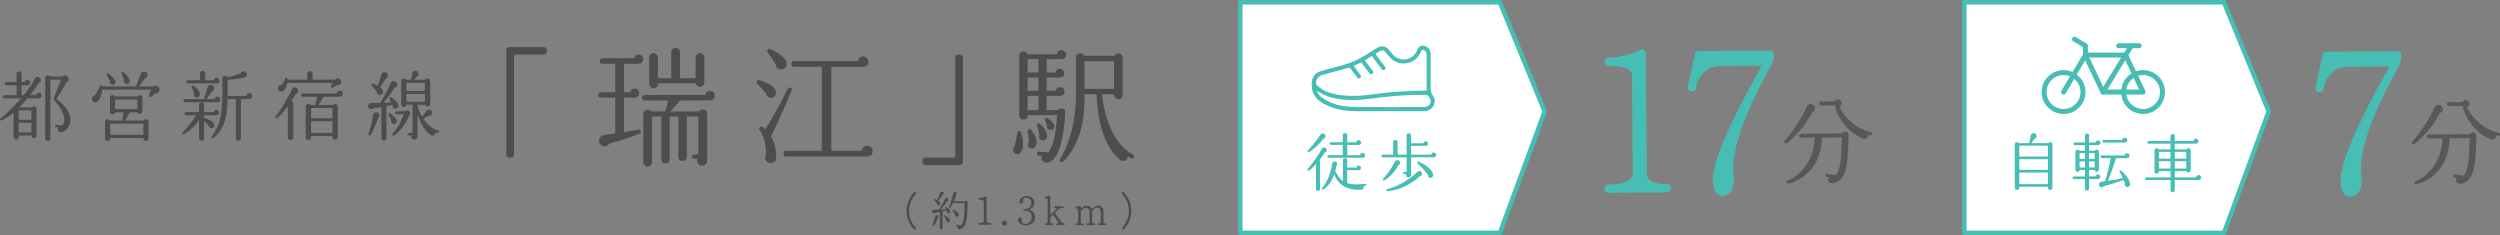 <?xml version="1.0" encoding="UTF-8"?>
<svg id="_レイヤー_2" data-name="レイヤー 2" xmlns="http://www.w3.org/2000/svg" width="685.36" height="64.45" viewBox="0 0 685.36 64.45">
  <rect x="0" y="0" width="685.36" height="64.45" fill="#808080" stroke="none"/>
  <defs>
    <style>
      .cls-1 {
        fill: #fff;
        stroke-width: 1.24px;
      }

      .cls-1, .cls-2 {
        stroke: #46beb4;
        stroke-linecap: round;
        stroke-linejoin: round;
      }

      .cls-2 {
        fill: none;
        stroke-width: 1.36px;
      }

      .cls-3 {
        fill: #46beb4;
      }

      .cls-3, .cls-4, .cls-5 {
        stroke-width: 0px;
      }

      .cls-4 {
        fill: #4d4d4d;
      }

      .cls-5 {
        fill: #595757;
      }
    </style>
  </defs>
  <g id="shitaji">
    <polygon class="cls-1" points="340.01 .62 411.19 .62 423.47 30.55 411.19 63.83 340.01 63.83 340.01 .62"/>
    <polygon class="cls-1" points="538.51 .62 609.68 .62 621.96 30.55 609.68 63.83 538.51 63.83 538.51 .62"/>
    <g>
      <path class="cls-4" d="m11.4,26.18c0,.22-.08.41-.23.55s-.33.22-.54.22h-3.05c-.74.89-1.5,1.71-2.28,2.47h3.47c.14-.18.32-.27.54-.27.2,0,.36.07.5.21.14.14.21.31.21.5v7.3c0,.2-.07.36-.21.5-.14.14-.31.21-.5.21s-.36-.07-.5-.21c-.14-.14-.21-.31-.21-.5v-.02h-3.49v.42c0,.2-.07.36-.21.5-.14.14-.3.21-.48.21-.2,0-.36-.07-.5-.21-.14-.14-.21-.31-.21-.5v-6.71c-1.27,1.05-2.33,1.77-3.2,2.17-.17.07-.3.03-.4-.1-.15-.17-.14-.32.04-.46,1.83-1.45,3.7-3.28,5.62-5.5H1.17c-.29,0-.44-.15-.44-.44s.15-.44.44-.44h3.37v-2.7H1.76c-.29,0-.44-.15-.44-.44s.15-.44.44-.44h2.78v-2.26c0-.2.07-.36.2-.49.13-.13.3-.2.49-.2s.36.07.49.2c.13.13.2.3.2.49v2.26h.88c.07-.38.31-.56.71-.56.2,0,.37.07.51.21.15.14.22.31.22.5,0,.21-.07.38-.22.52-.15.14-.32.21-.51.21h-1.59v2.7h.59c1.34-1.64,2.35-3.14,3.03-4.48.18-.36.45-.54.79-.54.24,0,.44.09.61.26.17.17.25.38.25.62,0,.42-.2.69-.59.82-.72,1.17-1.5,2.28-2.32,3.32h1.59c.06-.43.31-.65.75-.65.21,0,.39.07.54.22.15.15.23.32.23.53Zm-2.8,6.65v-2.59h-3.49v2.59h3.49Zm0,3.47v-2.64h-3.49v2.64h3.49Zm10.48-2.22c-.2.63-.53,1.14-1,1.54s-.93.6-1.38.62h-.08c-.53-.04-.79-.33-.79-.88,0-.14.04-.28.1-.42l-.5-.04c-.24-.01-.34-.13-.31-.36.01-.22.14-.33.38-.31l1.48.15c.43-.24.65-.73.65-1.48,0-1.52-.91-3.31-2.72-5.37-.06-.06-.09-.12-.1-.19-.12-.1-.16-.23-.1-.4.68-1.64,1.37-3.35,2.05-5.1h-2.95v16.14c0,.2-.07.36-.21.5-.14.14-.31.21-.5.21s-.36-.07-.5-.21c-.14-.14-.21-.31-.21-.5v-16.6c0-.2.07-.36.21-.5.14-.14.31-.21.5-.21.25,0,.45.1.59.31h3.45c.2-.21.44-.31.73-.31.26,0,.49.09.67.28.18.19.27.41.27.66,0,.43-.18.72-.54.86l-.04.02c-.93,1.77-1.86,3.3-2.78,4.6,2.57,1.98,3.85,3.93,3.85,5.86,0,.4-.06.79-.19,1.15Z"/>
      <path class="cls-4" d="m43.74,24.55c0,.32-.11.59-.33.79-.22.21-.5.31-.82.29-.38.28-.77.59-1.19.94-.11.08-.23.1-.36.04-.2-.08-.25-.23-.17-.44.12-.53.31-1.06.54-1.59h-13.41c-.15,1.62-.59,2.71-1.3,3.28-.17.14-.36.21-.58.21-.25,0-.47-.09-.65-.27-.18-.18-.27-.4-.27-.67,0-.46.22-.76.67-.9.64-.79,1.14-1.67,1.51-2.64.04-.14.14-.22.29-.23.22-.01.34.09.36.31v.02h9.24v-.02l1.38-3.49c.15-.38.44-.56.86-.56.26,0,.49.09.67.28.18.19.27.41.27.66,0,.5-.24.81-.73.92-.43.66-.97,1.39-1.61,2.22h3.89c.18-.15.4-.23.67-.23.29,0,.54.1.75.31.21.21.31.46.31.75Zm-3.01,13.36c0,.2-.07.36-.21.5-.14.14-.31.21-.5.21s-.36-.07-.5-.21c-.14-.14-.21-.31-.21-.5v-.08h-9.12v.13c0,.2-.07.36-.2.5-.13.14-.3.21-.49.21s-.36-.07-.5-.21c-.14-.14-.21-.31-.21-.5v-4.58c0-.2.07-.36.21-.5.14-.14.31-.21.5-.21.28,0,.48.13.61.38h3.43v-.02c.06-.38.16-1.12.31-2.22h-2.34c-.08.36-.31.54-.67.54-.46,0-.69-.23-.69-.69v-3.89c0-.46.23-.69.69-.69.26,0,.46.12.59.36h6.32c.14-.24.34-.36.61-.36.45,0,.67.23.67.69v3.76c0,.2-.07.36-.2.49-.13.13-.29.2-.47.2-.31,0-.52-.14-.65-.42h-2.2c-.33.68-.74,1.43-1.21,2.24h5.12c.12-.25.33-.38.61-.38.2,0,.36.07.5.21.14.14.21.31.21.5v4.54Zm-9.05-15.5c0,.22-.08.42-.23.58-.15.16-.34.24-.56.24-.24,0-.43-.08-.59-.24-.15-.16-.23-.35-.23-.58,0-.08.01-.17.04-.27-.17-.4-.45-.9-.84-1.48-.08-.13-.08-.25,0-.38.11-.18.26-.22.46-.1.77.5,1.39,1.12,1.86,1.84.06.13.08.26.08.4Zm7.63,14.53v-3.03h-9.12v3.03h9.12Zm-1.65-7.03v-2.63h-6.13v2.63h6.13Zm-2.03-7.67c0,.22-.08.41-.24.58-.16.16-.35.24-.58.24s-.42-.08-.58-.24c-.16-.16-.24-.35-.24-.58,0-.1.01-.19.04-.27-.14-.46-.38-1.07-.71-1.82-.06-.11-.04-.22.04-.33.13-.18.28-.21.46-.08.17.13.4.35.71.67.47.52.81,1.01,1,1.48.06.14.08.26.08.36Z"/>
      <path class="cls-4" d="m60.04,30.86c0,.42-.2.66-.61.71l-.13.02h-3.37v.86c.07-.04.15-.06.25-.04.38.08.78.23,1.21.44.74.35,1.16.75,1.28,1.21l.06.17c.03.21-.02.4-.15.59-.12.18-.29.29-.5.31-.21.04-.4,0-.58-.13-.18-.13-.29-.29-.31-.5v-.06c-.33-.4-.75-.87-1.25-1.4v4.83c0,.45-.23.67-.69.67s-.67-.22-.67-.67v-5c-1.12,1.66-2.45,2.94-4.02,3.85l-.06.02c-.15.13-.3.11-.44-.04-.08-.08-.11-.19-.08-.31.01-.06.05-.1.1-.15,1.23-1.16,2.45-2.7,3.68-4.64h-2.72c-.29,0-.44-.15-.44-.44s.15-.44.44-.44h3.53v-1.9c0-.45.22-.67.67-.67s.69.22.69.67v1.9h2.66c.08-.39.32-.59.71-.59.2,0,.37.07.51.21.15.14.22.31.22.52Zm.36-3.6c0,.46-.24.72-.73.77h-8.93c-.29,0-.44-.15-.44-.44s.15-.44.44-.44h5.27c-.06-.1-.06-.2-.02-.29.46-1.41.77-2.38.92-2.91.11-.45.4-.67.88-.67.25,0,.47.09.65.27.18.18.27.4.27.65,0,.43-.2.73-.61.88-.38.57-.88,1.26-1.51,2.07h2.28c.06-.45.31-.67.75-.67.22,0,.41.08.55.23.15.15.22.33.22.54Zm-9.87,9.45l-.02.02.02-.02Zm9.62-14.6c0,.46-.23.71-.69.75h-7.95c-.29,0-.44-.14-.44-.42,0-.29.15-.44.44-.44h3.33v-1.86c0-.21.07-.38.2-.51.13-.13.3-.2.51-.2.19,0,.36.07.49.2.13.13.2.3.2.51v1.86h2.38c.07-.45.33-.67.77-.67.21,0,.39.08.53.23.15.15.22.33.22.54Zm-5.35,3.7l-.02.27c-.04.22-.15.4-.33.52-.18.13-.38.17-.61.13-.22-.03-.4-.14-.52-.32-.12-.19-.17-.39-.12-.62,0-.07.02-.13.06-.19-.17-.49-.4-1.05-.71-1.67-.06-.11-.06-.22,0-.31.12-.2.29-.24.48-.13,1.07.66,1.67,1.43,1.78,2.32Zm14.37.56c0,.21-.08.39-.24.55-.16.16-.35.24-.58.24h-2.3v10.73c0,.2-.07.36-.21.5-.14.14-.31.21-.5.21s-.36-.07-.5-.21c-.14-.14-.21-.31-.21-.5v-10.73h-2.22c-.06,2.48-.32,4.5-.79,6.04-.61,1.99-1.65,3.54-3.1,4.64-.12.1-.26.1-.4,0-.18-.14-.2-.29-.06-.46,1.34-1.83,2.19-3.83,2.55-6,.24-1.35.36-3.92.36-7.72v-2.17c.06-.5.31-.75.77-.75.33,0,.57.15.71.46,1.39-.39,2.56-.74,3.49-1.05l.06-.15c.17-.32.43-.48.79-.48.25,0,.47.09.65.26.18.17.27.39.27.64,0,.15-.04.29-.1.42-.18.29-.57.48-1.15.56l-4.08.52v.02l.04,4.35h5.12c.01-.21.1-.39.25-.53s.33-.22.54-.22c.22,0,.42.08.58.24.16.16.24.35.24.58Z"/>
      <path class="cls-4" d="m81.75,24.84c0,.46-.21.75-.63.86-.36.67-.77,1.35-1.21,2.03.32.13.48.36.48.69v9.22c0,.21-.07.39-.22.53-.15.15-.32.22-.53.22-.2,0-.37-.07-.51-.22-.15-.15-.22-.32-.22-.53v-8.49c-1.05,1.38-1.99,2.45-2.82,3.2-.14.13-.28.13-.42.02-.18-.13-.21-.28-.08-.46,1.59-2.15,3.07-4.61,4.43-7.38.14-.39.42-.59.84-.59.25,0,.46.09.64.26.17.17.26.39.26.64Zm11.77-2.38c0,.45-.2.75-.61.9-.18.07-.37.08-.56.04-.4.24-.8.45-1.19.65-.11.06-.22.05-.33-.02-.18-.13-.21-.29-.08-.48.17-.26.34-.54.52-.82h-12.51c-.04.45-.17.89-.4,1.34-.28.59-.61.91-.98.98-.1.04-.2.06-.31.06-.25,0-.46-.09-.64-.26-.17-.17-.26-.39-.26-.64s.09-.46.27-.64c.18-.17.4-.26.65-.26.47-.45.83-1.01,1.07-1.69.04-.15.14-.23.29-.23.24-.01.36.09.36.31v.15h5.42v-1.61c0-.21.07-.39.21-.53.14-.15.31-.22.52-.22s.39.07.53.22c.15.15.22.32.22.53v1.61h6.13c.18-.24.42-.36.73-.36.26,0,.49.09.68.28.19.19.28.42.28.68Zm.46,3.22c0,.24-.08.44-.24.6-.16.16-.36.24-.6.24h-4.39c-.39.68-.88,1.43-1.46,2.24h4.02c.14-.18.33-.27.56-.27.21,0,.39.07.53.22.15.15.22.32.22.53v8.28c0,.21-.07.39-.22.53s-.32.22-.53.22c-.2,0-.37-.07-.51-.22s-.22-.32-.22-.53v-.21h-5.86v.33c0,.21-.07.39-.22.53-.15.15-.32.22-.51.22-.21,0-.39-.07-.53-.22-.15-.15-.22-.32-.22-.53v-8.41c0-.21.07-.39.22-.53.15-.15.32-.22.53-.22.22,0,.41.09.56.27h1.36c.12-.61.28-1.36.46-2.24h-3.95c-.29,0-.44-.15-.44-.44s.15-.44.44-.44h9.33c.01-.21.1-.39.26-.54.16-.15.35-.23.58-.23.24,0,.44.08.6.24.16.16.24.35.24.58Zm-2.84,6.73v-2.8h-5.86v2.8h5.86Zm0,4.04v-3.2h-5.86v3.2h5.86Z"/>
      <path class="cls-4" d="m109.17,29.21c-.1.4-.36.61-.77.61-.27,0-.48-.1-.64-.29-.16-.2-.21-.42-.16-.67l-.08-.15c-.08.06-.61.18-1.57.38v8.78c0,.18-.07.34-.2.48-.13.14-.3.21-.49.21s-.36-.07-.49-.21c-.13-.14-.2-.3-.2-.48v-8.53c-.72.13-1.45.24-2.17.33-.17.17-.37.25-.61.25s-.44-.08-.62-.25c-.17-.17-.26-.38-.26-.63,0-.2.07-.37.21-.52.17-.22.4-.33.69-.33.75.01,1.56.02,2.43.02,1-1.56,1.97-3.42,2.91-5.56.14-.33.44-.47.9-.42.26.04.48.16.64.37.16.2.23.44.2.7-.06.42-.29.68-.71.79-.82,1.2-1.85,2.57-3.07,4.1.77-.01,1.48-.04,2.13-.08-.17-.36-.31-.68-.44-.96-.04-.11-.04-.22.02-.31.11-.2.26-.24.46-.13,1.07.63,1.71,1.32,1.9,2.09.04.14.04.28,0,.42Zm-5.12,2.45c0,.33-.15.6-.44.79-.26.92-.67,1.94-1.21,3.05-.38.78-.63,1.28-.77,1.48-.1.14-.23.18-.4.13-.21-.07-.28-.21-.21-.42.6-1.74,1.01-3.46,1.23-5.14.04-.25.17-.45.38-.61.15-.11.33-.17.52-.17.25,0,.46.09.64.26.17.17.26.38.26.62Zm2.3-10.96c0,.43-.2.73-.61.88-.49.81-1.01,1.58-1.57,2.3.39.31.65.63.77.98.03.08.05.15.06.21.03.22-.03.43-.17.63-.14.2-.33.31-.56.33-.26.04-.5-.03-.7-.22s-.29-.42-.26-.7c-.35-.45-.82-1-1.4-1.67-.1-.08-.12-.19-.08-.31.07-.22.21-.3.42-.23.43.14.88.34,1.34.61.24-.68.54-1.66.92-2.93.06-.29.19-.51.4-.65.15-.1.33-.15.52-.15.25,0,.47.09.65.27.18.18.27.4.27.65Zm2.43,12.69c-.04.21-.15.38-.32.5-.17.13-.37.17-.58.13-.21-.04-.38-.15-.51-.32-.13-.17-.17-.37-.12-.58v-.02c-.18-.45-.43-.97-.75-1.57-.07-.11-.07-.22,0-.33.11-.2.26-.24.46-.13.32.18.68.47,1.07.86.46.46.7.82.73,1.09.03.14.03.27.02.38Zm3.7-2.26c0,.32-.13.56-.38.73-.92,2.19-2.26,3.95-4.01,5.27-.13.1-.27.08-.42-.05s-.15-.29,0-.47c.54-.66.96-1.21,1.25-1.65.74-1.14,1.32-2.36,1.76-3.64h-1.99c-.28,0-.42-.13-.42-.4,0-.28.14-.42.42-.42h2.36c.15-.15.34-.23.57-.23.24,0,.44.08.61.25.17.17.25.37.25.61Zm7.9,5.1c-.07.21-.22.28-.44.21-.18-.06-.38-.13-.59-.21.01.01.02.03.02.06.04.21,0,.4-.12.59-.13.18-.29.29-.5.31-.2.04-.4,0-.61-.15-1.51-.98-2.73-2.88-3.66-5.71v6.09c0,.24-.08.44-.25.61-.17.17-.37.25-.61.25s-.44-.08-.62-.25c-.17-.17-.26-.37-.26-.61,0-.11.02-.22.06-.31h-.69c-.22,0-.33-.11-.33-.33s.11-.33.33-.33h.98v-7.74h-1.69c-.06.4-.29.61-.71.61-.2,0-.36-.07-.49-.2-.13-.13-.2-.3-.2-.49v-6.36c0-.2.07-.36.2-.5.13-.14.3-.21.49-.21.25,0,.45.1.59.31h1.44v-.02c.01-.11.12-.66.31-1.65.04-.53.33-.79.86-.79.24,0,.44.08.61.25.17.17.25.37.25.61,0,.45-.21.73-.63.84-.15.21-.36.47-.61.77h3.1c.15-.22.36-.33.61-.33.19,0,.37.07.51.22s.22.32.22.51v6.21c0,.21-.07.38-.22.52-.15.14-.32.21-.51.21-.35,0-.58-.17-.69-.5h-2.05v.08c.13.89.54,1.96,1.23,3.2.33-.47.75-1.02,1.23-1.65.17-.2.38-.29.65-.29.24,0,.44.08.61.25.17.17.25.37.25.61s-.08.44-.25.61c-.17.17-.37.25-.61.25-.07,0-.13,0-.19-.02-.4.29-.84.57-1.32.84,1.07,1.62,2.43,2.69,4.06,3.22.22.07.3.22.23.44Zm-3.89-11.31v-2.22h-5.08v2.22h5.08Zm0,2.97v-2.13h-5.08v2.13h5.08Z"/>
      <path class="cls-4" d="m149.94,13.94c0,.69-.34,1.03-1.03,1.03h-8v27.23c0,.69-.36,1.03-1.07,1.03s-1.03-.34-1.03-1.03V13.94c0-.69.34-1.03,1.03-1.03h9.07c.69,0,1.03.34,1.03,1.03Z"/>
      <path class="cls-4" d="m176.31,16.25c0,.33-.12.62-.37.87-.25.25-.54.37-.87.37h-4.02v7.79h1.74c.12-.66.52-1,1.21-1,.33,0,.62.12.87.37.25.25.37.54.37.87,0,.36-.12.65-.37.89-.25.24-.54.36-.87.36h-2.95v9.46c1.45-.24,2.77-.46,3.98-.68.38-.07.59.08.64.46.07.31-.05.52-.36.64-2.44,1-5.19,1.9-8.25,2.7l-.04.04c-.26.47-.68.71-1.24.71-.45,0-.82-.15-1.12-.44-.3-.3-.44-.66-.44-1.08,0-.4.13-.75.39-1.05.26-.3.6-.47,1.01-.52.42-.05,1.43-.19,3.04-.43v-9.81h-3.88c-.5,0-.75-.25-.75-.75s.25-.75.75-.75h3.88v-7.79h-3.52c-.5,0-.75-.25-.75-.75s.25-.75.75-.75h8.71c.14-.66.54-1,1.21-1,.36,0,.65.12.89.36.24.24.36.53.36.89Zm19.66,9.99c0,.36-.12.66-.37.91-.25.25-.55.37-.91.37l-8.32.04c-.07.07-.92,1.07-2.56,2.99h7.82c.24-.38.58-.57,1.03-.57.33,0,.62.11.85.34.24.23.36.5.36.84v12.87c0,.38-.14.7-.41.98-.27.27-.6.41-.98.41s-.71-.14-.98-.41c-.27-.27-.41-.6-.41-.98,0-.19.02-.36.07-.5h-.89c-.38,0-.57-.2-.57-.6,0-.38.19-.57.57-.57h1.17v-10.42h-3.16v10.99c0,.78-.39,1.17-1.17,1.17s-1.14-.39-1.14-1.17v-10.99h-2.38v11.7c0,.76-.38,1.14-1.14,1.14s-1.14-.38-1.14-1.14v-11.7h-2.56v12.51c0,.33-.12.62-.36.85-.24.24-.51.36-.82.36-.33,0-.62-.12-.85-.36-.24-.24-.36-.52-.36-.85v-13.19c0-.31.12-.58.36-.82.24-.24.52-.36.85-.36.38,0,.69.15.92.46h3.84l.04-.04c.28-.9.56-1.88.82-2.95h-6.43c-.5,0-.75-.25-.75-.75s.25-.75.75-.75h16.6c.12-.76.56-1.14,1.32-1.14.36,0,.66.13.91.39.25.26.37.57.37.92Zm-2.88-3.66c0,.33-.12.62-.36.85-.24.24-.52.36-.85.36-.66,0-1.07-.32-1.21-.96h-10.31v.21c0,.33-.12.61-.36.84-.24.23-.51.34-.82.34-.33,0-.62-.11-.85-.34-.24-.22-.36-.5-.36-.84v-7.25c0-.33.12-.62.36-.85.24-.24.52-.36.85-.36.31,0,.58.12.82.36.24.24.36.52.36.85v5.65h3.66v-7.15c0-.33.12-.61.36-.84.24-.22.51-.34.82-.34.33,0,.62.11.85.34.24.23.36.5.36.84v7.15h4.27v-5.65c0-.33.12-.62.36-.85.24-.24.52-.36.85-.36s.62.12.85.36c.24.24.36.52.36.85v6.79Z"/>
      <path class="cls-4" d="m212.71,25.14c.02.09.04.2.04.32,0,.71-.37,1.15-1.1,1.32-.38.07-.74,0-1.07-.21-.33-.21-.52-.5-.57-.85l-.04-.11c-.64-.78-1.43-1.67-2.38-2.67-.14-.14-.19-.32-.14-.53.07-.36.3-.5.68-.43.62.12,1.32.37,2.1.75,1.28.62,2.08,1.33,2.42,2.13l.07.28Zm4.3-.32c-2.32,5.57-4.21,9.75-5.65,12.55.97,1.64,1.45,3.56,1.42,5.76,0,.97-.46,1.49-1.39,1.56-.43.05-.8-.07-1.12-.34-.32-.27-.49-.62-.51-1.05-.05-.36.04-.68.25-.96,0-2.73-.58-4.94-1.74-6.65-.19-.21-.21-.44-.07-.68.19-.33.45-.4.78-.21.19.09.46.31.82.64,1.49-2.28,3.55-5.98,6.19-11.13.19-.33.45-.41.78-.25.31.17.39.41.25.75Zm-1.32-7.39c.02.4-.1.76-.37,1.08s-.62.49-1.05.52c-.43.02-.81-.11-1.14-.39s-.5-.63-.5-1.03c-.5-.85-1.22-1.94-2.17-3.27-.14-.17-.18-.36-.11-.57.14-.36.39-.46.75-.32.57.21,1.24.57,2.03,1.07,1.26.76,2.05,1.52,2.38,2.28.12.24.18.45.18.64Zm23.54,23.96c0,.9-.45,1.4-1.35,1.49l-.14.04h-22.18c-.52,0-.78-.27-.78-.82s.26-.78.78-.78h9.74v-23h-7.54c-.55,0-.82-.26-.82-.78s.27-.82.82-.82h17.49c.09-.83.56-1.24,1.39-1.24.4,0,.74.14,1.01.43.27.28.41.62.41,1,0,.85-.42,1.33-1.24,1.42h-8.92v23h8.35c.05-.4.21-.73.5-1,.29-.26.62-.39,1-.39.43,0,.78.14,1.07.43s.43.63.43,1.03Z"/>
      <path class="cls-4" d="m263.98,44.23c0,.69-.34,1.03-1.03,1.03h-9.07c-.69,0-1.03-.34-1.03-1.03s.34-1.03,1.03-1.03h8V15.97c0-.69.36-1.03,1.07-1.03s1.03.34,1.03,1.03v28.26Z"/>
      <path class="cls-4" d="m279.94,41.63c-.21.43-.56.64-1.03.64-.33,0-.62-.12-.85-.36-.24-.24-.36-.51-.36-.82,0-.33.12-.62.36-.85l.07-.07c.21-.73.47-1.99.78-3.77.02-.24.14-.39.36-.46.33-.09.54.02.64.36.38,1.14.57,2.17.57,3.09,0,1.07-.18,1.81-.53,2.24Zm12.34-26.66c0,.36-.12.66-.37.91-.25.25-.54.36-.87.34h-4.12v3.66h2.45c.12-.69.52-1.03,1.21-1.03.31,0,.58.12.82.36.24.24.36.52.36.85,0,.69-.36,1.08-1.07,1.17h-3.77v3.66h2.52c.12-.66.52-1,1.21-1,.33,0,.61.11.83.34.23.23.34.5.34.84,0,.71-.36,1.1-1.07,1.17-.05.02-.09.04-.14.04h-3.7v3.91h3.13c.21-.33.52-.49.92-.46.73.02,1.09.4,1.07,1.14-.14,2.94-.47,5.52-1,7.75-.92,3.98-2.33,5.97-4.23,5.97-.45,0-.81-.17-1.07-.5-.31-.43-.34-.87-.11-1.32l-.82-.07c-.38-.05-.54-.26-.5-.64.02-.38.22-.54.6-.5l2.49.21c1.3-1.49,2.1-4.89,2.38-10.2h-8.07v.07c0,.76-.38,1.14-1.14,1.14s-1.14-.38-1.14-1.14V15.26c0-.76.38-1.14,1.14-1.14.52,0,.88.25,1.07.75h8.11c.09-.76.52-1.14,1.28-1.14.33,0,.62.12.87.36.25.24.37.53.37.89Zm-8.18,24.71l-.04.07c-.17.62-.53.92-1.1.92-.76,0-1.14-.38-1.14-1.14,0-.26.08-.5.25-.71-.05-.95-.17-1.88-.36-2.81-.05-.19,0-.34.14-.46.26-.24.51-.24.75,0,1.23,1.35,1.73,2.73,1.49,4.12Zm.6-19.8v-3.66h-2.99v3.66h2.99Zm0,5.01v-3.66h-2.99v3.66h2.99Zm0,5.3v-3.91h-2.99v3.91h2.99Zm2.35,7.11c.05.36-.07.66-.34.92-.27.26-.6.34-.98.25-.71-.17-.98-.59-.82-1.28l.04-.07c-.12-.92-.34-1.82-.68-2.7-.07-.19-.04-.36.11-.5.21-.26.44-.27.67-.04,1.3,1.19,1.97,2.32,1.99,3.41Zm1.99-2.52c-.14.66-.55.92-1.21.78-.66-.12-.92-.51-.78-1.17v-.04c-.12-.31-.31-.76-.57-1.35-.07-.17-.06-.32.04-.46.17-.26.38-.32.64-.18.64.38,1.22.94,1.74,1.67.02.02.05.06.07.11.09.21.12.43.07.64Zm21.79,8.39c-.17.33-.42.4-.75.21-.31-.14-.6-.31-.89-.5-.05.83-.49,1.24-1.32,1.24-.33,0-.64-.13-.92-.39-2.49-2.13-4.27-5.43-5.33-9.88-.57-2.46-.9-5.13-1-8h-3.31v1.67c0,4.91-.95,9.15-2.84,12.73-1,1.85-2,3.2-3.02,4.05-.24.19-.47.2-.71.04-.31-.21-.34-.47-.11-.78.71-1.02,1.43-2.55,2.17-4.59,1.45-3.98,2.17-8.39,2.17-13.22v-9.85c0-.85.39-1.28,1.17-1.28.5,0,.85.23,1.07.68h8.32c.21-.45.57-.68,1.07-.68.33,0,.61.12.84.36.22.24.34.52.34.85v10.2c0,.33-.11.61-.34.84-.23.23-.5.34-.84.34s-.61-.11-.83-.34c-.23-.22-.34-.5-.34-.84v-.18h-3.34c.31,2.84.89,5.44,1.74,7.79,1.56,4.24,3.83,7.16,6.79,8.75.33.17.4.43.21.78Zm-5.4-18.81v-7.57h-8.11v7.57h8.11Z"/>
    </g>
    <g>
      <path class="cls-3" d="m458.03,51.62c0,.74-.36,1.11-1.1,1.12l-15.94.13c-.74,0-1.11-.36-1.12-1.1,0-.78.36-1.17,1.1-1.18,1.44-.01,2.76-.18,3.97-.5,1.79-.52,2.68-1.31,2.67-2.36l-.22-26.98c-.02-1.83-2.12-2.73-6.33-2.69-.74,0-1.11-.34-1.12-1.04-.04-.74.3-1.13,1.04-1.18,3.54-.22,6.4-.95,8.57-2.17.35-.24.72-.24,1.11,0,.35.19.53.5.53.93l.27,32.94c.02,1.99,1.83,2.96,5.46,2.93.74,0,1.11.38,1.12,1.16Z"/>
      <path class="cls-3" d="m486.23,16.4c0,.16-.57,1.31-1.72,3.46-6.29,11.58-9.41,20.42-9.36,26.53,0,.62.05,1.23.13,1.81.21,2.1-.11,3.62-.96,4.56-.58.63-1.26.94-2.04.95-1.79.01-2.7-1.48-2.72-4.47-.04-4.79,4.43-15.2,13.41-31.24l-11.1.09c-3.19.03-5.4,1.54-6.62,4.55l-.34,1.58c-.15.7-.6.98-1.34.83-.7-.15-.98-.6-.83-1.34l1.91-8.83c.11-.59.46-.88,1.04-.88l19.39-.16c.74,0,1.11.36,1.12,1.1v1.46Z"/>
      <path class="cls-5" d="m497.57,29.69c0,.57-.25.94-.76,1.11-1.2,2.29-2.7,4.38-4.51,6.25-.94.97-1.77,1.72-2.5,2.24-.19.12-.36.11-.52-.05-.21-.17-.23-.36-.06-.57,2.62-3.04,4.66-6.2,6.13-9.45l.03-.03c.2-.43.54-.65,1.03-.65.33,0,.6.11.83.33.22.22.34.5.34.82Zm9.21,7.37v.64c-.1,4.02-.32,6.76-.65,8.22-.22,1-.51,1.8-.88,2.4-.7,1.12-1.67,1.75-2.92,1.88-.34.04-.64-.08-.9-.35-.16-.2-.24-.44-.24-.69,0-.21.06-.4.18-.59l-.57-.07c-.28-.05-.4-.21-.37-.49.05-.28.21-.39.49-.34l2.22.34c.68-.54,1.15-1.73,1.41-3.57.18-1.29.31-3.54.41-6.75l-5.49.04c-.15,4.54-1.7,7.98-4.66,10.34-1.5,1.21-3,1.96-4.49,2.23-.24.04-.39-.06-.47-.28-.07-.21-.02-.36.15-.47l.05-.03.05-.03c1.23-.44,2.44-1.26,3.61-2.45,2.32-2.32,3.6-5.42,3.84-9.31l-3.81.03c-.36,0-.54-.18-.54-.54s.18-.54.54-.55l11.34-.09c.17-.34.44-.51.82-.5.26.02.47.11.65.29.17.18.25.4.24.66Zm6.47-.26c-.07.28-.23.37-.49.29-.19-.05-.4-.11-.62-.18v.15c.04.27-.05.51-.25.71-.21.2-.44.31-.72.33-.14,0-.28-.03-.41-.1v.03c-2.43-1.04-4.39-2.69-5.89-4.92-.89-1.37-1.52-2.78-1.89-4.24l-3.71.03c-.36,0-.54-.18-.54-.54s.18-.54.54-.55l3.71-.03c.19-.36.49-.55.92-.55.28,0,.51.09.71.29.2.2.3.43.3.71,0,.48-.22.81-.66.98.63,1.35,1.5,2.57,2.61,3.66,1.68,1.64,3.72,2.77,6.11,3.4.28.07.37.24.29.51Z"/>
    </g>
    <g>
      <path class="cls-3" d="m658.31,16.6c0,.16-.57,1.31-1.72,3.46-6.29,11.58-9.41,20.42-9.36,26.53,0,.62.05,1.23.13,1.81.21,2.1-.11,3.62-.96,4.56-.58.63-1.26.94-2.04.95-1.79.01-2.7-1.48-2.72-4.47-.04-4.79,4.43-15.2,13.41-31.24l-11.1.09c-3.19.03-5.4,1.54-6.62,4.55l-.34,1.58c-.15.7-.6.98-1.34.83-.7-.15-.98-.6-.83-1.34l1.91-8.83c.11-.59.46-.88,1.04-.88l19.39-.16c.74,0,1.11.36,1.12,1.1v1.46Z"/>
      <path class="cls-5" d="m669.66,29.88c0,.57-.25.94-.76,1.11-1.2,2.29-2.7,4.38-4.51,6.25-.94.97-1.77,1.72-2.51,2.24-.19.12-.36.11-.52-.05-.21-.17-.23-.36-.06-.57,2.62-3.04,4.67-6.2,6.13-9.45l.03-.03c.2-.43.54-.65,1.03-.65.33,0,.6.11.83.33.22.22.34.5.34.82Zm9.21,7.37v.64c-.1,4.02-.32,6.76-.65,8.22-.22,1-.51,1.8-.88,2.4-.7,1.12-1.67,1.75-2.92,1.88-.34.04-.64-.08-.9-.35-.16-.2-.24-.44-.24-.69,0-.21.06-.4.18-.59l-.57-.07c-.28-.05-.4-.21-.37-.49.05-.27.21-.39.49-.34l2.22.34c.68-.54,1.15-1.73,1.41-3.57.18-1.29.32-3.54.41-6.75l-5.49.04c-.15,4.54-1.7,7.98-4.66,10.34-1.5,1.21-3,1.96-4.49,2.23-.24.04-.4-.06-.47-.28-.07-.21-.02-.36.15-.46l.05-.03.05-.03c1.23-.44,2.44-1.26,3.61-2.45,2.32-2.32,3.6-5.42,3.84-9.31l-3.81.03c-.36,0-.54-.18-.55-.54,0-.36.18-.54.54-.55l11.34-.09c.17-.34.44-.51.82-.5.26.02.47.11.65.29.17.18.25.4.24.66Zm6.47-.26c-.07.28-.23.37-.49.29-.19-.05-.4-.11-.62-.18v.15c.04.27-.05.51-.25.71-.2.2-.44.31-.72.33-.14,0-.28-.03-.41-.1v.03c-2.43-1.04-4.39-2.69-5.89-4.92-.89-1.37-1.52-2.78-1.89-4.24l-3.71.03c-.36,0-.54-.18-.55-.54s.18-.54.54-.55l3.71-.03c.19-.36.49-.55.92-.55.28,0,.51.09.71.29.2.2.3.43.3.71,0,.48-.22.81-.66.98.63,1.35,1.5,2.57,2.61,3.66,1.68,1.64,3.71,2.77,6.11,3.4.28.07.37.24.29.51Z"/>
    </g>
    <path class="cls-3" d="m371.88,30.47c-1.01,0-2.04-.04-3.04-.16-2.35-.28-4.55-1-6.57-2.27-1.88-1.18-2.73-2.86-2.68-5.05.05-1.88.94-3.07,2.73-3.56,1.42-.39,2.84-.8,4.27-1.14,3.05-.73,5.89-1.9,8.5-3.65.8-.54,1.66-.99,2.46-1.52,1.03-.69,2.35-.57,3.2.5.4.5.79,1,1.23,1.46,1.93,2.01,5.18,1.48,6.4-1.03.11-.23.19-.47.3-.7.31-.6.91-.93,1.57-.83.59.09,1.1.36,1.48.85.38.49.48,1.04.48,1.65,0,3,.02,6-.02,9-.01.85.16,1.56.67,2.26.71.97.6,2.26-.17,3.18-.61.73-1.4,1.04-2.35,1.03-3.31-.01-6.61,0-9.92,0-2.85,0-5.7.01-8.54,0Zm19.23-6.5c0-2.9,0-5.8,0-8.7,0-.3.01-.64-.12-.89-.14-.27-.4-.51-.67-.67-.27-.17-.54-.07-.69.25-.07.16-.14.33-.21.49-1.51,3.27-5.79,3.99-8.29,1.38-.44-.46-.81-.97-1.23-1.46-.56-.65-1.01-.72-1.74-.3-.35.2-.69.42-1.08.66.14.22.25.41.38.59.65.88,1.31,1.75,1.97,2.63.09.12.19.24.27.37.2.34.15.64-.1.81-.25.17-.56.11-.81-.17-.17-.19-.31-.4-.46-.61-.73-.97-1.46-1.95-2.24-2.98-.63.38-1.23.74-1.88,1.13.1.18.17.33.27.47.55.73,1.1,1.46,1.65,2.2.09.12.19.24.26.37.14.26.09.5-.13.69-.26.21-.53.18-.75-.04-.16-.16-.29-.36-.42-.54-.63-.83-1.25-1.65-1.91-2.52-.68.31-1.33.6-2.03.91.12.2.2.37.32.52.5.67,1.02,1.33,1.51,2.02.23.32.17.63-.1.8-.27.17-.54.15-.76-.1-.14-.15-.25-.32-.38-.48-.45-.59-.89-1.18-1.33-1.76-.12-.16-.25-.32-.38-.48-.14.01-.27,0-.39.04-2.23.61-4.46,1.22-6.69,1.83-.24.07-.49.13-.73.22-.71.28-1.16.8-1.38,1.52-.15.5-.07.92.33,1.31.94.91,2.04,1.51,3.26,1.92,1.48.5,3.01.73,4.56.83,2.42.16,4.83,0,7.22-.35,4.66-.67,9.35-.97,14.06-1.02.25,0,.5,0,.86,0,0-.38,0-.63,0-.88Zm-28.79,2.71c1.8,1.33,3.84,2.08,6.03,2.41,1.1.17,2.23.26,3.34.26,6.11.03,12.21.01,18.32,0,.33,0,.67-.01.98-.09,1.05-.27,1.52-1.43.97-2.36-.08-.13-.18-.25-.25-.38-.2-.42-.53-.53-.99-.53-5-.03-9.96.36-14.9,1.05-3.29.46-6.59.57-9.87-.09-1.82-.37-2.53-.66-4.94-2.02.32.8.74,1.32,1.3,1.74Z"/>
    <g>
      <path class="cls-3" d="m363.71,41.13c0,.38-.18.61-.55.69-.45.75-.94,1.46-1.47,2.12.14.12.21.26.21.45v7.39c0,.15-.05.28-.16.4-.11.11-.24.17-.41.17-.15,0-.28-.06-.4-.17-.12-.12-.17-.25-.17-.4v-6.77c-.72.79-1.36,1.38-1.92,1.76-.12.08-.22.07-.33-.03-.14-.11-.15-.24-.03-.38.39-.44.83-.99,1.33-1.66,1.01-1.32,1.85-2.61,2.52-3.85.11-.3.33-.45.66-.45.2,0,.37.07.51.22.14.14.22.31.22.51Zm-.33-3.8c0,.41-.2.66-.6.74-.96,1.3-2.24,2.5-3.85,3.61-.13.08-.24.07-.34-.02-.14-.13-.14-.26-.02-.4.41-.46.84-.95,1.28-1.48.94-1.13,1.65-2.07,2.12-2.83l.03-.02c.17-.23.38-.35.62-.35.21,0,.39.07.54.22.15.14.22.32.22.53Zm11.13,13.29c.02.18-.05.29-.22.31-.1.01-.26.03-.48.07.03.08.06.16.07.24.02.2-.03.37-.16.52-.13.15-.28.23-.47.24h-.07v.02c-.23.01-.45.02-.67.02-3.39,0-5.64-1.41-6.75-4.23-.69,1.92-1.67,3.3-2.95,4.12-.12.07-.22.06-.33-.03-.14-.13-.15-.26-.04-.4.68-.75,1.26-1.7,1.74-2.85.35-.82.62-1.69.83-2.62.07-.39.13-.78.2-1.17.06-.39.29-.59.68-.59.2,0,.36.07.49.2.13.13.2.29.2.47,0,.2-.08.36-.22.5-.07.48-.18.98-.33,1.5.47.78.78,1.27.91,1.45.37.53.77.94,1.21,1.24v-5.71c0-.16.06-.3.17-.41.12-.11.25-.17.41-.17.17,0,.32.06.43.17.12.12.17.25.17.41v2.02h2.54c.05-.36.25-.54.62-.54.16,0,.3.06.42.18.12.12.18.27.18.44,0,.37-.2.58-.59.62h-3.18v3.56c.7.23,1.54.35,2.52.35.7,0,1.48-.06,2.33-.17.18-.02.29.06.31.24Zm-.29-8.06c0,.43-.21.66-.64.69h-9.3c-.24,0-.36-.12-.36-.36s.12-.36.36-.36h3.83v-2.81h-3.23c-.24,0-.36-.12-.36-.36s.12-.36.36-.36h3.23v-1.92c0-.17.06-.32.17-.44s.26-.18.43-.18.32.06.44.18c.12.12.18.27.18.44v1.92h2.49c.05-.39.26-.59.66-.59.18,0,.34.06.47.19.13.13.19.28.19.47,0,.39-.2.61-.6.66h-3.19v2.78s0,.02-.02.03h3.54c.01-.17.08-.32.21-.45.13-.13.29-.19.47-.19s.34.07.48.2c.13.13.2.29.2.47Z"/>
      <path class="cls-3" d="m393.72,42.46c0,.17-.06.33-.18.46-.12.13-.28.2-.47.2h-6.21v4.82c0,.2-.07.36-.22.49-.14.13-.31.2-.51.2s-.36-.07-.5-.21c-.14-.14-.21-.3-.21-.5,0-.08.01-.16.03-.24h-.53c-.18,0-.28-.09-.28-.28s.09-.28.28-.28h.71v-4h-6.58c-.24,0-.36-.12-.36-.36s.12-.36.36-.36h2.88v-3.43c0-.16.06-.3.18-.42.12-.12.26-.18.42-.18.17,0,.32.06.44.18.12.12.18.26.18.42v3.43h2.47v-5.26c0-.17.06-.32.18-.44.12-.12.27-.18.44-.18.16,0,.3.06.42.18.12.12.18.27.18.44v2.14h3.4c.05-.36.25-.54.6-.54.17,0,.32.06.44.18.12.12.18.27.18.44,0,.39-.2.59-.6.6l-.09.02h-3.94v2.42h5.56c.05-.39.26-.59.66-.59.18,0,.34.06.47.19.13.13.19.28.19.47Zm-9.91,2.19c0,.36-.17.59-.52.71-.36.68-.73,1.26-1.12,1.74-.72.91-1.58,1.67-2.57,2.3l-.07.03c-.13.08-.25.07-.36-.04-.12-.11-.12-.23,0-.37,1.3-1.42,2.35-2.93,3.14-4.56.02-.05.05-.1.09-.16.15-.26.37-.4.67-.4.21,0,.38.07.53.22.14.14.21.32.21.53Zm6.01,3.05c-.04.39-.25.6-.64.64-.83.79-1.78,1.5-2.85,2.12-1.86,1.09-3.83,1.74-5.89,1.95h-.07c-.16,0-.26-.07-.29-.21-.05-.18.02-.3.19-.35,1.99-.48,3.97-1.42,5.94-2.8,1.01-.71,1.81-1.36,2.4-1.95.15-.16.34-.22.59-.19.2.01.35.09.47.25.12.16.17.33.15.53Zm2.23,1.05c-.2-.03-.35-.13-.47-.29-.12-.16-.16-.34-.12-.54-.28-.36-.56-.71-.85-1.05-.69-.82-1.35-1.52-1.97-2.11-.12-.09-.14-.2-.09-.31.07-.17.19-.22.36-.16,1.1.49,2.04,1.08,2.81,1.76.79.71,1.19,1.35,1.19,1.92,0,.24-.09.44-.26.6-.17.16-.38.22-.62.17Z"/>
    </g>
    <g>
      <path class="cls-3" d="m562.66,51.47c0,.16-.06.3-.18.42s-.27.18-.44.18c-.16,0-.3-.06-.42-.18s-.18-.26-.18-.42v-.28h-7.87v.28c0,.16-.06.3-.18.42s-.27.18-.44.18c-.16,0-.3-.06-.42-.18-.12-.12-.18-.26-.18-.42v-11.89c0-.17.06-.32.17-.43.12-.11.26-.17.43-.17.21,0,.37.09.5.26h2.83c.14-.7.29-1.38.45-2.04.06-.47.32-.71.79-.71.22,0,.41.08.56.23s.23.35.23.58c0,.43-.21.68-.64.78-.2.29-.45.67-.76,1.16h4.63c.13-.17.29-.26.5-.26.17,0,.32.06.44.17.12.12.18.26.18.43v11.89Zm-1.22-8.56v-2.97h-7.87v2.97h7.87Zm0,3.66v-2.93h-7.87v2.93h7.87Zm0,3.9v-3.18h-7.87v3.18h7.87Z"/>
      <path class="cls-3" d="m575.81,39.13c0,.17-.06.32-.18.44s-.27.19-.44.2h-2.49v1.54h1.62c.1-.2.27-.29.5-.29.15,0,.28.06.4.17.11.12.17.25.17.4v4.94c0,.16-.06.3-.17.41-.12.11-.25.16-.4.16-.34,0-.54-.17-.57-.5h-1.55v1.76h1.83c.05-.37.25-.55.62-.55.17,0,.32.06.45.19.13.13.19.28.19.45,0,.39-.21.6-.62.64h-2.47v2.59c0,.37-.18.55-.55.55s-.55-.18-.55-.55v-2.59h-3.05c-.24,0-.36-.12-.36-.36s.12-.36.36-.36h3.05v-1.76h-1.5c-.04.33-.22.5-.57.5-.16,0-.3-.05-.41-.16-.11-.11-.16-.24-.16-.41v-4.94c0-.15.05-.28.16-.4.11-.11.24-.17.41-.17.23,0,.4.1.5.29h1.57v-1.54h-2.83c-.24,0-.36-.12-.36-.36s.12-.36.36-.36h2.83v-1.9c0-.37.18-.55.55-.55s.55.18.55.55v1.9h1.85c.05-.37.25-.55.62-.55.17,0,.32.06.45.19.13.13.19.28.19.45Zm-4.21,4.45v-1.61h-1.5v1.61h1.5Zm0,2.33v-1.67h-1.5v1.67h1.5Zm2.64-2.33v-1.61h-1.54v1.61h1.54Zm0,2.33v-1.67h-1.54v1.67h1.54Zm9.72,4.52v.16c-.01.2-.1.36-.26.49-.16.13-.34.19-.55.18-.21-.02-.37-.11-.5-.27-.13-.16-.18-.34-.17-.54.01-.07.03-.14.05-.21-.08-.29-.18-.59-.31-.9-.01,0-.02,0-.03.02-1.55.55-3.36,1.12-5.42,1.69-.15.18-.35.28-.59.28-.21,0-.38-.07-.53-.22-.14-.15-.22-.33-.22-.54,0-.39.17-.63.52-.71l.17-.05c.13-.01.44-.05.95-.12.59-1.84,1.12-3.95,1.6-6.32h-2.4c-.25,0-.38-.13-.38-.38s.13-.38.38-.38h6.18c.03-.39.25-.59.66-.59.18,0,.34.07.47.2.13.13.2.28.2.46,0,.39-.21.62-.62.67l-.09.02h-3.02c-.4,1.55-1.13,3.62-2.19,6.2,1.83-.28,3.2-.52,4.12-.74-.26-.59-.56-1.14-.88-1.66-.07-.11-.06-.22.02-.33.12-.15.25-.16.4-.03.38.31.76.7,1.16,1.16.75.87,1.17,1.7,1.28,2.47Zm-.78-12.01c0,.39-.2.61-.6.66l-.09.02h-5.7c-.25,0-.38-.13-.38-.38s.13-.38.38-.38h5.06c.05-.39.27-.59.67-.59.18,0,.34.07.47.2.13.13.19.29.19.47Z"/>
      <path class="cls-3" d="m603.43,48.64c0,.41-.21.64-.62.69l-.09.02h-6.51v2.76c0,.16-.06.3-.17.41-.12.11-.25.17-.41.17s-.3-.06-.42-.17c-.11-.12-.17-.25-.17-.41v-2.76h-6.61c-.24,0-.36-.12-.36-.36s.12-.36.36-.36h6.61v-1.73h-3.18v.1c0,.16-.06.3-.18.42-.12.12-.27.18-.44.18s-.32-.06-.43-.18c-.12-.12-.17-.26-.17-.42v-5.76c0-.17.06-.32.17-.44.11-.12.26-.18.43-.18.24,0,.42.11.53.33h3.26v-1.57h-5.99c-.24,0-.36-.12-.36-.36s.12-.36.36-.36h5.99v-1.36c0-.16.06-.3.17-.41.12-.11.25-.17.42-.17s.3.06.41.17c.11.12.17.25.17.41v1.36h5.13c0-.18.07-.34.2-.47.13-.13.29-.19.47-.19.2,0,.36.07.49.2.13.13.2.3.2.49,0,.4-.21.63-.62.67l-.09.02h-5.78v1.57h3.23c.12-.22.29-.33.54-.33.16,0,.3.06.42.18.12.12.18.27.18.44v5.42c0,.17-.06.32-.18.44-.12.12-.26.18-.42.18-.28,0-.47-.13-.57-.38h-3.19v1.73h5.83c.01-.18.08-.34.22-.47.13-.13.29-.19.47-.19s.35.07.48.2c.14.13.21.29.21.47Zm-8.39-5.14v-1.86h-3.18v1.86h3.18Zm0,2.71v-2.02h-3.18v2.02h3.18Zm4.31-2.71v-1.86h-3.14v1.86h3.14Zm0,2.71v-2.02h-3.14v2.02h3.14Z"/>
    </g>
    <g>
      <path class="cls-4" d="m251.05,53.21c-1.24,1.33-1.85,2.88-1.85,4.65,0,1.67.6,3.17,1.81,4.49.05.06.08.14.08.23,0,.22-.11.33-.33.33-.1,0-.18-.03-.25-.1-1.32-1.46-1.98-3.1-1.98-4.94,0-.95.18-1.88.55-2.78.35-.87.84-1.65,1.47-2.34.07-.07.15-.1.25-.1.22,0,.33.11.33.33,0,.09-.03.17-.08.23Z"/>
      <path class="cls-4" d="m260.5,57.98v.15c-.07.23-.21.35-.45.35-.14,0-.25-.05-.35-.16-.09-.1-.13-.22-.1-.36l-.15-.28s-.06.05-.1.06c-.27.06-.58.13-.94.2v4.52c0,.25-.13.38-.38.38-.1,0-.19-.04-.26-.11-.08-.07-.12-.16-.12-.27v-4.38c-.53.1-.95.18-1.27.23-.1.09-.21.14-.34.14s-.24-.05-.33-.14-.14-.2-.14-.33.04-.24.13-.33.19-.14.32-.15c.21,0,.67,0,1.38-.02,0-.04.01-.07.03-.1.54-.84,1.1-1.79,1.68-2.85.1-.21.26-.3.49-.26.14.02.25.08.33.18.08.11.12.23.1.37-.03.22-.15.36-.37.41-.54.78-1.15,1.53-1.82,2.23.56-.02,1.04-.04,1.45-.07l-.22-.41c-.03-.06-.03-.12,0-.17.05-.11.13-.13.24-.08.2.11.4.25.61.41.35.3.54.59.56.86Zm-3.2,1.47c0,.17-.07.3-.2.39l-.07.03c-.28.86-.65,1.57-1.12,2.13-.06.07-.13.09-.21.06-.12-.05-.15-.13-.12-.24.37-.94.62-1.75.76-2.42l.03-.11c.06-.21.21-.31.44-.31.13,0,.24.05.33.14.09.09.14.2.14.33Zm1.42-6.43c0,.18-.07.31-.22.41l-.09.06c-.38.54-.78,1.05-1.17,1.53,0,.02-.02.03-.03.03.35.25.54.51.58.77v.03c0,.28-.13.43-.38.47-.12.02-.23-.01-.33-.09-.1-.07-.16-.17-.17-.29v-.08c-.21-.28-.46-.61-.76-.99-.05-.05-.06-.12-.03-.18.05-.12.13-.15.24-.12.18.07.37.16.58.28,0,0,0-.02.01-.02.2-.44.47-1.1.81-1.98v-.03c.1-.21.26-.32.48-.32.14,0,.26.05.36.15.1.1.15.22.15.37Zm1.66,7.48c0,.14-.03.26-.12.36-.08.1-.2.15-.33.15s-.25-.05-.34-.16c-.09-.1-.12-.22-.09-.36-.18-.37-.38-.74-.6-1.12-.04-.05-.05-.11-.02-.16.05-.12.13-.15.24-.12.19.08.4.2.62.38.39.31.61.65.64,1.02Zm4.89-5.04v.4c-.02,1.01-.05,1.76-.07,2.24-.05.86-.12,1.58-.23,2.15-.12.62-.27,1.12-.46,1.48-.36.69-.85,1.05-1.48,1.09h-.08c-.12,0-.21-.06-.3-.16-.08-.1-.13-.2-.13-.32,0-.11.04-.2.1-.29l-.33-.05c-.12-.02-.18-.1-.16-.22.01-.12.08-.17.21-.15l1.12.15c.4-.35.67-1.19.83-2.5.09-.77.15-1.92.17-3.46v-.16h-3.17c-.26.51-.55.97-.86,1.37-.05.07-.13.09-.22.06-.11-.05-.14-.14-.09-.25.38-.88.7-1.79.94-2.73.09-.4.19-.8.29-1.2.08-.21.24-.32.46-.32.14,0,.25.05.35.14.1.1.14.21.14.35,0,.18-.07.32-.22.41-.14.57-.33,1.14-.58,1.7h3.01c.08-.12.2-.18.35-.18.12,0,.21.04.29.13.08.08.12.18.12.29Zm-2.44,3.44c.02.13-.01.25-.1.36-.09.11-.21.17-.34.17-.14.02-.26-.02-.36-.11-.1-.09-.16-.2-.18-.34v-.12c-.15-.31-.35-.66-.6-1.05-.04-.06-.04-.12-.01-.18.05-.12.13-.15.24-.09.22.09.45.22.68.39.4.3.62.6.67.9v.07Z"/>
      <path class="cls-4" d="m271.75,61.39c0,.15-.07.22-.22.22h-3.14c-.15,0-.22-.07-.22-.22,0-.15.07-.23.22-.23.28,0,.54-.03.78-.09.35-.1.53-.25.53-.46v-5.32c0-.36-.41-.54-1.24-.54-.15,0-.22-.07-.22-.21,0-.15.06-.22.21-.23.7-.04,1.26-.18,1.69-.41.07-.05.14-.05.22,0,.07.04.1.1.1.18v6.49c0,.39.36.59,1.07.59.15,0,.22.08.22.23Z"/>
      <path class="cls-4" d="m276.04,61.19c0,.19-.07.35-.2.49-.13.13-.3.2-.49.2s-.36-.07-.49-.2c-.13-.13-.2-.3-.2-.49s.07-.35.2-.49c.13-.13.3-.2.49-.2s.35.07.49.2c.13.13.2.3.2.49Z"/>
      <path class="cls-4" d="m283.74,59.57c0,.75-.31,1.34-.94,1.76-.49.32-1,.48-1.54.47-.66,0-1.2-.18-1.63-.53-.36-.28-.54-.62-.54-1.01,0-.18.05-.33.16-.45.1-.12.24-.17.4-.17.18,0,.31.06.41.18.08.09.12.21.12.37,0,.1-.02.24-.07.43,0,.04-.02.08-.02.14,0,.1.06.21.17.32.18.21.52.3,1,.29.45-.02.83-.21,1.13-.6.3-.38.45-.86.45-1.42,0-.47-.16-.86-.49-1.16-.33-.31-.79-.46-1.38-.46h-.24c-.14,0-.21-.07-.22-.21,0-.15.06-.22.21-.23.06,0,.13,0,.21-.01.34,0,.64-.07.92-.17.58-.24.88-.74.88-1.51,0-.42-.12-.76-.36-1.01-.24-.25-.57-.38-1-.39-.15,0-.27,0-.37.03-.32.1-.5.36-.54.77v.05c.03.28-.02.47-.13.58-.11.11-.24.17-.4.17-.28,0-.43-.18-.43-.54,0-.29.11-.57.32-.83.25-.31.59-.51,1.02-.61.15-.05.35-.07.6-.07.88,0,1.5.28,1.86.85.19.3.29.63.29.98,0,.86-.49,1.48-1.46,1.88.41.13.75.32,1.01.58.41.39.61.9.61,1.53Z"/>
      <path class="cls-4" d="m291.92,61.46c0,.15-.06.22-.2.22h-1.93c-.15,0-.22-.07-.22-.22,0-.12.1-.2.3-.23.2-.03.3-.1.3-.2,0-.04-.01-.08-.05-.12l-1.44-2.01-.75.74v1.19c0,.19.05.31.15.37.06.03.2.05.43.05.15,0,.22.07.22.22s-.07.22-.22.22h-1.83c-.15.01-.21-.07-.2-.23,0-.14.08-.21.22-.21h.15c.23,0,.35-.15.35-.45v-5.73c0-.29-.02-.46-.06-.52-.05-.09-.19-.14-.44-.14-.12,0-.2-.06-.22-.18-.02-.13.04-.21.16-.24l1.01-.31c.07-.02.13-.01.19.03s.09.1.09.17v5.15l1.62-1.63c.06-.07.09-.13.09-.18,0-.14-.15-.21-.45-.21-.15,0-.22-.07-.22-.22s.07-.22.22-.22h2.24c.14.02.2.09.2.23,0,.14-.08.21-.22.21h-.24c-.39,0-.75.17-1.08.49l-.91.9,1.73,2.4c.24.31.5.45.77.44.14,0,.21.07.22.22Z"/>
      <path class="cls-4" d="m303.27,61.45c.02.15-.05.23-.18.23h-1.9c-.15,0-.22-.07-.22-.22s.07-.22.22-.22c.27,0,.44-.02.51-.07.05-.04.07-.12.07-.24v-2.62c0-.94-.32-1.4-.97-1.4-.43,0-.89.32-1.39.96v3.04c0,.23.21.35.62.35.14,0,.21.07.22.21,0,.13-.05.21-.18.23h-2.03c-.15,0-.22-.07-.22-.22s.07-.22.22-.22c.28,0,.45-.02.51-.05.09-.06.14-.23.14-.49v-2.39c0-.94-.33-1.4-.98-1.4-.27,0-.58.13-.92.4-.21.16-.38.31-.51.46v3.06c0,.16.04.27.12.33.08.06.23.09.46.09.15,0,.22.07.22.22s-.07.22-.22.22h-1.84c-.14,0-.2-.08-.18-.23,0-.14.08-.21.22-.21.22,0,.37-.05.44-.15.04-.05.06-.16.06-.31v-3.01c0-.29-.02-.46-.06-.52-.05-.09-.2-.14-.44-.14-.13,0-.2-.07-.22-.2-.02-.12.04-.2.16-.24l1.01-.3c.07-.02.13-.01.19.03.06.04.09.1.09.18v.53c.18-.15.39-.31.64-.46.36-.21.65-.31.88-.31.31,0,.56.03.74.1.34.14.6.41.77.83.42-.38.78-.64,1.08-.78.22-.11.45-.16.68-.16.29,0,.55.08.78.23.43.28.64.72.64,1.3v2.95c0,.19.06.32.18.38.07.03.2.05.38.05.13,0,.2.07.22.21Z"/>
      <path class="cls-4" d="m308.16,62.8c-.07.07-.15.1-.25.1-.22,0-.33-.11-.33-.33,0-.09.03-.17.08-.23,1.2-1.32,1.81-2.82,1.81-4.49,0-1.77-.62-3.32-1.85-4.65-.05-.06-.08-.14-.08-.23,0-.22.11-.33.33-.33.1,0,.18.03.25.1.63.68,1.12,1.46,1.47,2.34.37.91.55,1.83.55,2.78,0,1.83-.66,3.48-1.98,4.94Z"/>
    </g>
    <g>
      <path class="cls-2" d="m582.18,25.23c0-2.94,2.39-5.33,5.33-5.33,2.94,0,5.33,2.39,5.33,5.33,0,2.94-2.39,5.33-5.33,5.33-2.94,0-5.33-2.39-5.33-5.33Z"/>
      <path class="cls-2" d="m560.38,25.23c0-2.94,2.39-5.33,5.33-5.33,2.94,0,5.33,2.39,5.33,5.33s-2.39,5.33-5.33,5.33c-2.94,0-5.33-2.39-5.33-5.33Z"/>
      <polygon class="cls-2" points="571.71 15.1 582.71 15.1 587.52 25.23 576.52 25.23 571.71 15.1"/>
      <line class="cls-2" x1="584.27" y1="12.54" x2="576.52" y2="25.23"/>
      <polyline class="cls-2" points="565.71 25.23 571.71 15.1 571.71 12.54 568.71 10.74"/>
      <line class="cls-2" x1="586.44" y1="12.54" x2="580.82" y2="12.54"/>
    </g>
  </g>
</svg>